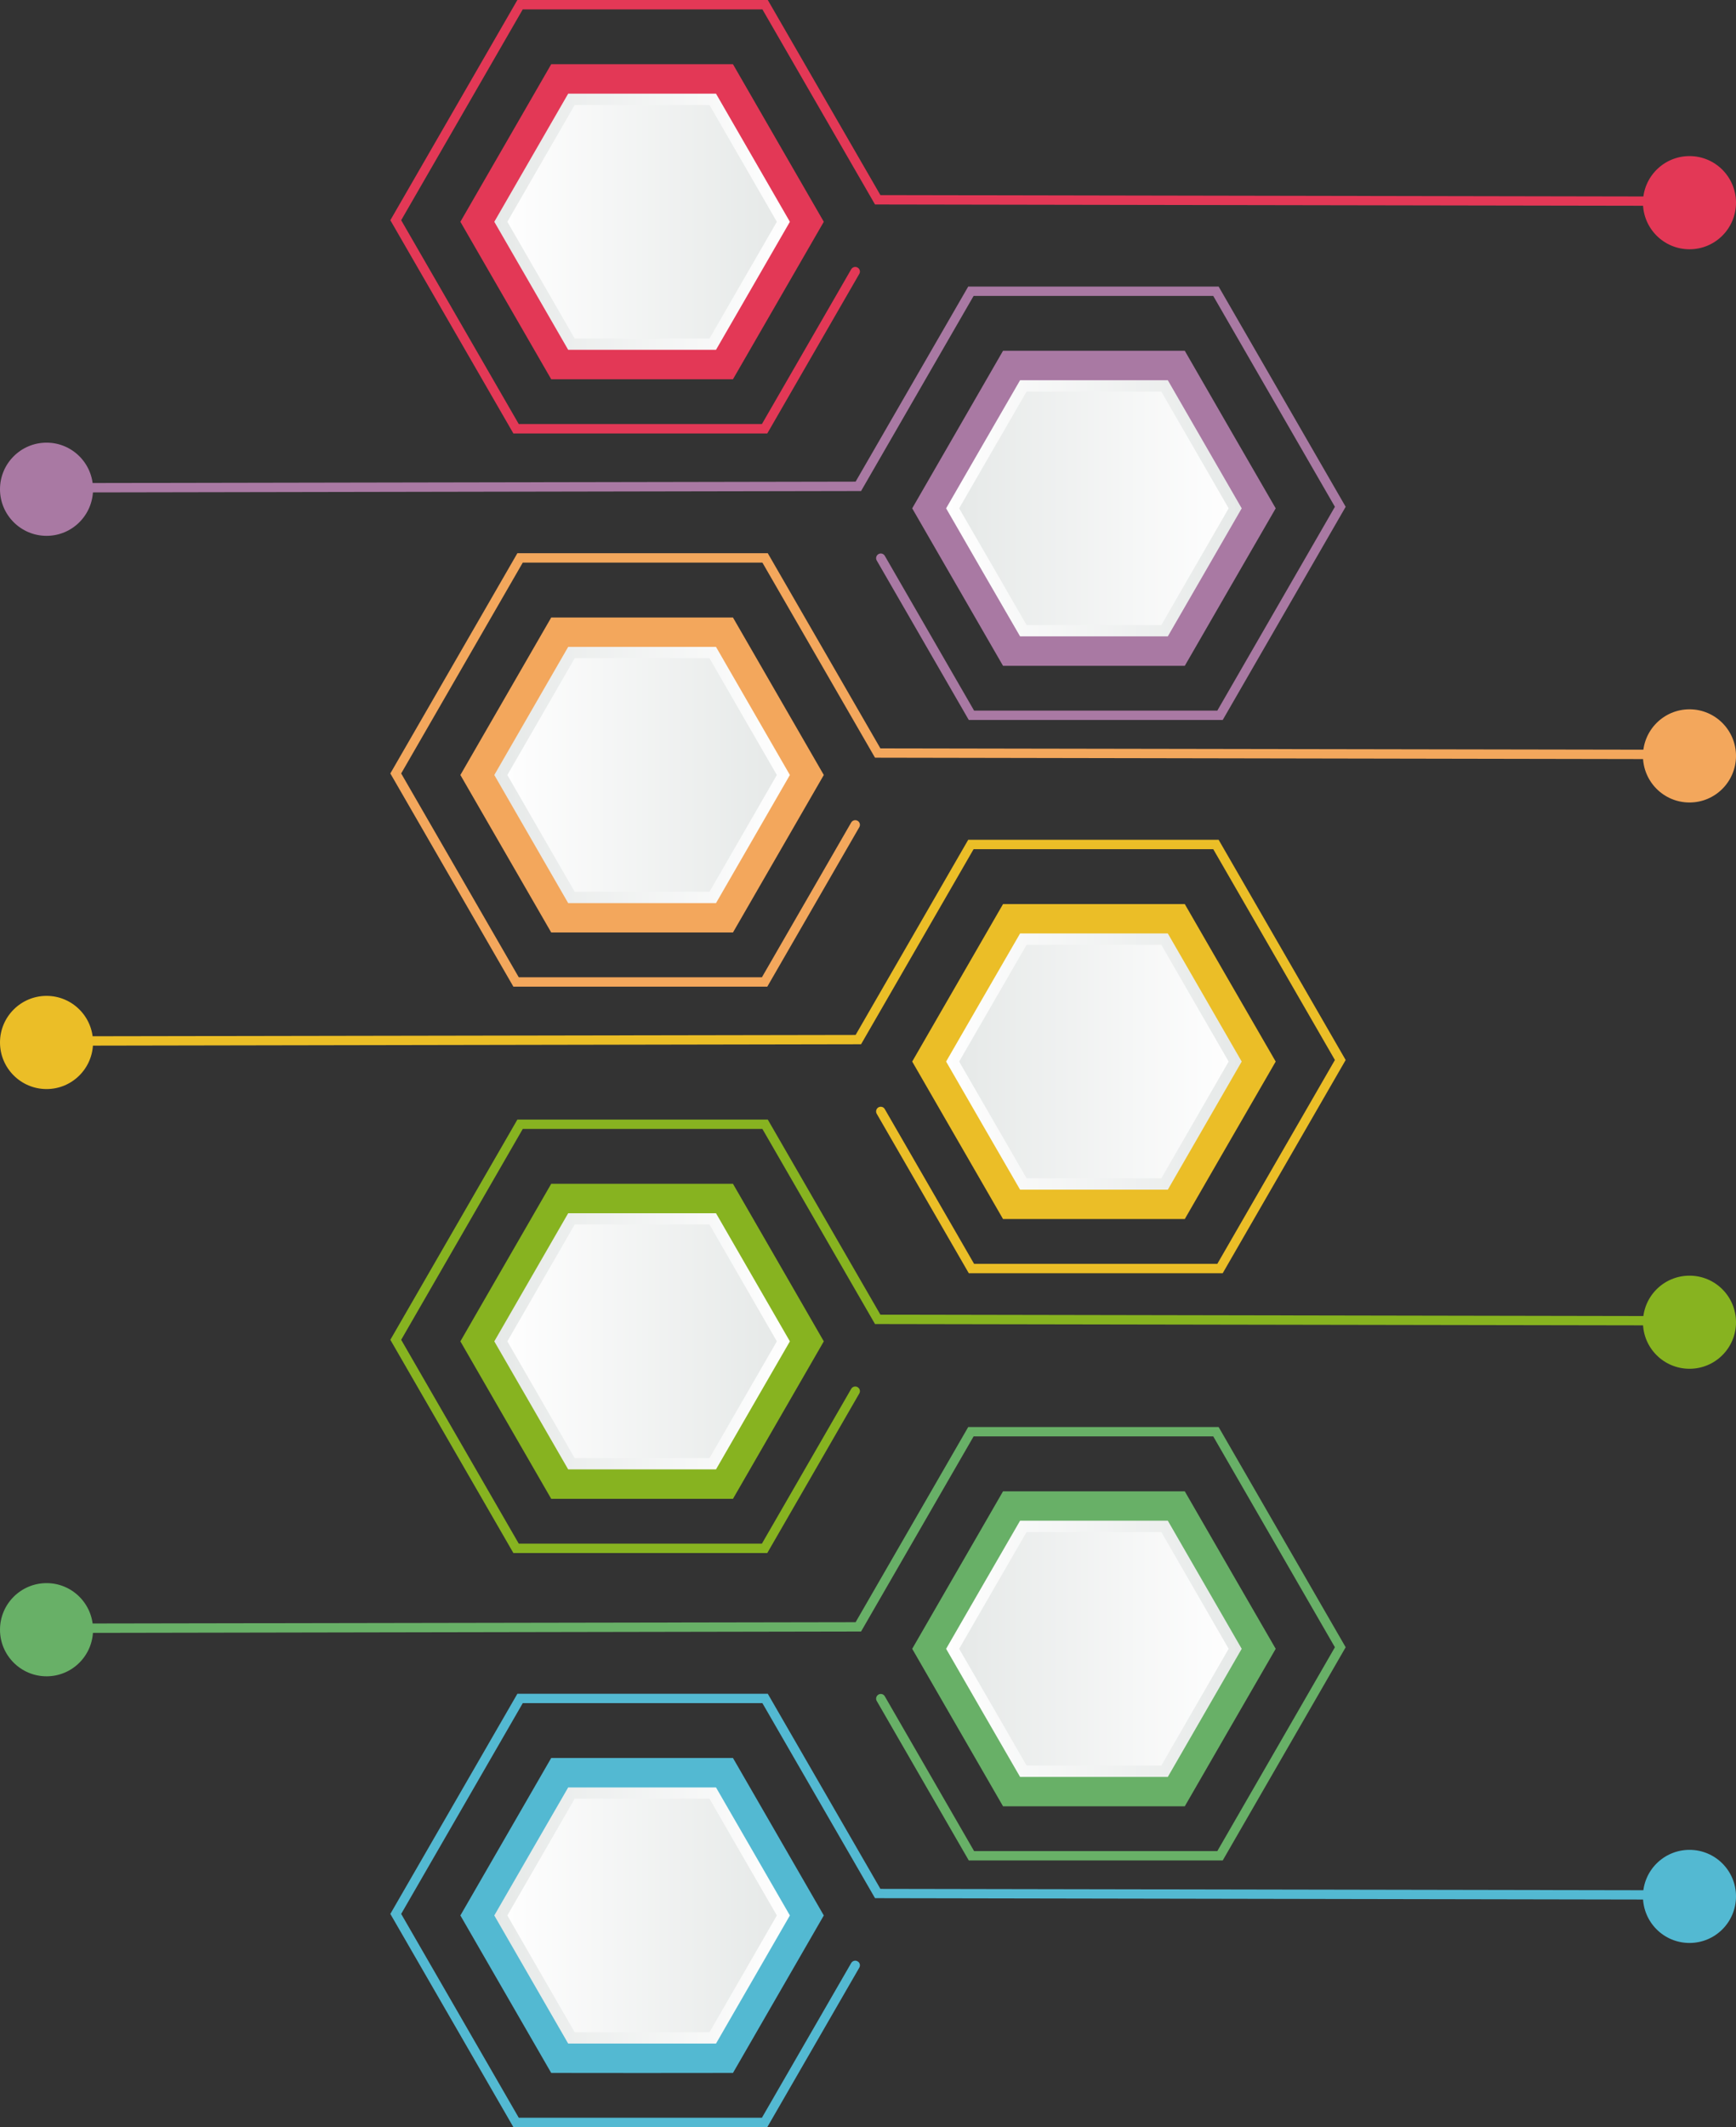 <?xml version="1.0" encoding="UTF-8"?>
<!DOCTYPE svg PUBLIC '-//W3C//DTD SVG 1.0//EN'
          'http://www.w3.org/TR/2001/REC-SVG-20010904/DTD/svg10.dtd'>
<svg clip-rule="evenodd" fill-rule="evenodd" height="2606.9" image-rendering="optimizeQuality" preserveAspectRatio="xMidYMid meet" shape-rendering="geometricPrecision" text-rendering="geometricPrecision" version="1.0" viewBox="0.0 -0.0 2129.0 2606.9" width="2129.0" xmlns="http://www.w3.org/2000/svg" xmlns:xlink="http://www.w3.org/1999/xlink" zoomAndPan="magnify"
><rect x="0.0" y="-0.0" width="2129.0" height="2606.9" fill="#333333" stroke="none"/><defs
  ><linearGradient gradientUnits="userSpaceOnUse" id="a" x1="606.2" x2="968.7" xlink:actuate="onLoad" xlink:show="other" xlink:type="simple" y1="1643.9" y2="1643.8"
    ><stop offset="0" stop-color="#e6e9e8"
      /><stop offset="1" stop-color="#fefefe"
    /></linearGradient
    ><linearGradient gradientUnits="userSpaceOnUse" id="f" x1="606.2" x2="968.7" xlink:actuate="onLoad" xlink:href="#a" xlink:show="other" xlink:type="simple" y1="949.8" y2="949.8"
    /><linearGradient gradientUnits="userSpaceOnUse" id="k" x1="606.2" x2="968.7" xlink:actuate="onLoad" xlink:href="#a" xlink:show="other" xlink:type="simple" y1="2347.5" y2="2347.5"
    /><linearGradient gradientUnits="userSpaceOnUse" id="d" x1="606.2" x2="968.7" xlink:actuate="onLoad" xlink:href="#a" xlink:show="other" xlink:type="simple" y1="271.8" y2="271.8"
    /><linearGradient gradientUnits="userSpaceOnUse" id="c" x1="1176.3" x2="1506.8" xlink:actuate="onLoad" xlink:href="#a" xlink:show="other" xlink:type="simple" y1="623" y2="623"
    /><linearGradient gradientUnits="userSpaceOnUse" id="i" x1="1176.3" x2="1506.8" xlink:actuate="onLoad" xlink:href="#a" xlink:show="other" xlink:type="simple" y1="1301" y2="1301"
    /><linearGradient gradientUnits="userSpaceOnUse" id="n" x1="1176.3" x2="1506.8" xlink:actuate="onLoad" xlink:href="#a" xlink:show="other" xlink:type="simple" y1="2020.7" y2="2020.7"
    /><linearGradient gradientUnits="userSpaceOnUse" id="j" x1="952.7" x2="622.2" xlink:actuate="onLoad" xlink:href="#a" xlink:show="other" xlink:type="simple" y1="1643.9" y2="1643.8"
    /><linearGradient gradientUnits="userSpaceOnUse" id="l" x1="952.7" x2="622.2" xlink:actuate="onLoad" xlink:href="#a" xlink:show="other" xlink:type="simple" y1="2347.5" y2="2347.5"
    /><linearGradient gradientUnits="userSpaceOnUse" id="g" x1="952.7" x2="622.2" xlink:actuate="onLoad" xlink:href="#a" xlink:show="other" xlink:type="simple" y1="949.8" y2="949.8"
    /><linearGradient gradientUnits="userSpaceOnUse" id="e" x1="952.7" x2="622.2" xlink:actuate="onLoad" xlink:href="#a" xlink:show="other" xlink:type="simple" y1="271.8" y2="271.8"
    /><linearGradient gradientUnits="userSpaceOnUse" id="h" x1="1522.8" x2="1160.3" xlink:actuate="onLoad" xlink:href="#a" xlink:show="other" xlink:type="simple" y1="1301" y2="1301"
    /><linearGradient gradientUnits="userSpaceOnUse" id="m" x1="1522.8" x2="1160.3" xlink:actuate="onLoad" xlink:href="#a" xlink:show="other" xlink:type="simple" y1="2020.7" y2="2020.7"
    /><linearGradient gradientUnits="userSpaceOnUse" id="b" x1="1522.8" x2="1160.3" xlink:actuate="onLoad" xlink:href="#a" xlink:show="other" xlink:type="simple" y1="623" y2="623"
  /></defs
  ><g
  ><g
    ><g id="change1_1"
      ><path d="M1453 429.9L1341.6 429.9 1230.1 429.9 1174.4 526.5 1118.7 623 1174.4 719.5 1230.1 816 1341.6 816 1453 816 1508.7 719.5 1564.5 623 1508.7 526.5z" fill="#a979a3"
      /></g
      ><path d="M1432.2 466L1341.6 466 1251 466 1205.6 544.5 1160.3 623 1205.6 701.5 1251 779.9 1341.6 779.9 1432.2 779.9 1477.5 701.5 1522.8 623 1477.5 544.5z" fill="url(#b)"
      /><path d="M1259 479.9L1341.6 479.9 1424.2 479.9 1465.5 551.4 1506.8 623 1465.5 694.5 1424.2 766.1 1341.6 766.1 1259 766.1 1217.7 694.5 1176.3 623 1217.6 551.4z" fill="url(#c)"
      /><g id="change1_2"
      ><path d="M1075.2 686.9c-1.6,-2.7 -0.6,-6.2 2.1,-7.8 2.8,-1.6 6.3,-0.6 7.8,2.1l109.5 189.7 298.3 0 144.2 -249.8 -149.2 -258.4 -293.9 0 -138 239.1 -952.8 1.7c-3.2,0 -5.7,-2.6 -5.7,-5.8 0,-3.1 2.5,-5.7 5.7,-5.7l946.1 -1.7 138.1 -239.1 307.1 0c51.9,90 103.9,179.9 155.8,269.9 -50.2,87.1 -100.5,174.2 -150.8,261.3l-311.4 0 -112.9 -195.5z" fill="#a979a3" fill-rule="nonzero"
      /></g
      ><g id="change1_3"
      ><path d="M57.1 542.5c-31.5,0 -57.1,25.6 -57.1,57.1 0,31.5 25.6,57.1 57.1,57.1 31.5,0 57,-25.6 57,-57.1 0,-31.5 -25.5,-57.1 -57,-57.1z" fill="#a979a3"
      /></g
      ><g id="change2_1"
      ><path d="M1043.9 330c1.6,-2.7 5.1,-3.7 7.8,-2.1 2.8,1.6 3.7,5.1 2.1,7.8l-112.8 195.5 -311.4 0c-50.3,-87.1 -100.6,-174.2 -150.9,-261.3 51.9,-90 103.9,-179.9 155.8,-269.9l307.1 0 138.1 239.1 946.2 1.7c3.1,0 5.7,2.6 5.7,5.7 0,3.2 -2.6,5.7 -5.7,5.7l-952.8 -1.6 -138.1 -239.1 -293.9 0 -149.1 258.4 144.2 249.8 298.2 0 109.5 -189.7z" fill="#e33856" fill-rule="nonzero"
      /></g
      ><g id="change2_2"
      ><path d="M2072 191.3c31.5,0 57,25.6 57,57.1 0,31.5 -25.5,57.1 -57,57.1 -31.6,0 -57.1,-25.6 -57.1,-57.1 0,-31.5 25.5,-57.1 57.1,-57.1z" fill="#e33856"
      /></g
      ><g id="change2_3"
      ><path d="M676 78.7L787.5 78.7 898.9 78.7 954.6 175.3 1010.3 271.8 954.6 368.3 898.9 464.8 787.5 464.8 676 464.8 620.3 368.3 564.6 271.8 620.3 175.3z" fill="#e33856"
      /></g
      ><path d="M696.8 114.8L787.5 114.8 878.1 114.8 923.4 193.3 968.7 271.8 923.4 350.3 878.1 428.7 787.5 428.7 696.8 428.7 651.5 350.2 606.2 271.8 651.5 193.3z" fill="url(#d)"
      /><path d="M870.1 128.7L787.5 128.7 704.8 128.7 663.5 200.2 622.2 271.8 663.5 343.3 704.8 414.9 787.5 414.9 870.1 414.9 911.4 343.3 952.7 271.8 911.4 200.2z" fill="url(#e)"
      /><g id="change3_1"
      ><path d="M1043.9 1008c1.6,-2.7 5.1,-3.6 7.8,-2.1 2.8,1.6 3.7,5.1 2.1,7.9l-112.8 195.4 -311.4 0c-50.3,-87.1 -100.6,-174.2 -150.9,-261.3 51.9,-89.9 103.9,-179.9 155.8,-269.9l307.1 0 138.1 239.2 946.2 1.6c3.1,0 5.7,2.6 5.7,5.8 0,3.1 -2.6,5.7 -5.7,5.7l-952.8 -1.7 -138.1 -239.1 -293.9 0 -149.1 258.4 144.2 249.8 298.2 0 109.5 -189.7z" fill="#f3a75c" fill-rule="nonzero"
      /></g
      ><g id="change3_2"
      ><path d="M2072 869.3c31.5,0 57,25.6 57,57.1 0,31.5 -25.5,57.1 -57,57.1 -31.6,0 -57.1,-25.6 -57.1,-57.1 0,-31.5 25.5,-57.1 57.1,-57.1z" fill="#f3a75c"
      /></g
      ><g id="change3_3"
      ><path d="M676 756.8L787.5 756.8 898.9 756.8 954.6 853.3 1010.3 949.8 954.6 1046.3 898.9 1142.8 787.5 1142.8 676 1142.8 620.3 1046.3 564.6 949.8 620.3 853.3z" fill="#f3a75c"
      /></g
      ><path d="M696.8 792.8L787.5 792.8 878.1 792.8 923.4 871.3 968.7 949.8 923.4 1028.3 878.1 1106.8 787.5 1106.8 696.8 1106.8 651.5 1028.3 606.2 949.8 651.5 871.3z" fill="url(#f)"
      /><path d="M870.1 806.7L787.5 806.7 704.8 806.7 663.5 878.3 622.2 949.8 663.5 1021.4 704.8 1092.9 787.5 1092.9 870.1 1092.9 911.4 1021.4 952.7 949.8 911.4 878.3z" fill="url(#g)"
      /><g id="change4_1"
      ><path d="M1075.2 1365c-1.6,-2.8 -0.6,-6.3 2.1,-7.9 2.8,-1.5 6.3,-0.6 7.8,2.2l109.5 189.6 298.3 0 144.2 -249.8 -149.2 -258.4 -293.9 0 -138 239.1 -952.8 1.7c-3.2,0 -5.7,-2.6 -5.7,-5.7 0,-3.2 2.5,-5.8 5.7,-5.8l946.1 -1.6 138.1 -239.2 307.1 0c51.9,90 103.9,180 155.8,269.9 -50.2,87.1 -100.5,174.2 -150.8,261.3l-311.4 0 -112.9 -195.4z" fill="#ebbe27" fill-rule="nonzero"
      /></g
      ><g id="change4_2"
      ><path d="M57.1 1220.5c-31.5,0 -57.1,25.6 -57.1,57.1 0,31.5 25.6,57.1 57.1,57.1 31.5,0 57,-25.6 57,-57.1 0,-31.5 -25.5,-57.1 -57,-57.1z" fill="#ebbe27"
      /></g
      ><g id="change4_3"
      ><path d="M1453 1108L1341.6 1108 1230.1 1108 1174.4 1204.5 1118.7 1301 1174.4 1397.5 1230.1 1494 1341.6 1494 1453 1494 1508.7 1397.5 1564.5 1301 1508.7 1204.5z" fill="#ebbe27"
      /></g
      ><path d="M1432.2 1144L1341.6 1144 1251 1144 1205.6 1222.5 1160.3 1301 1205.6 1379.5 1251 1458 1341.6 1458 1432.2 1458 1477.5 1379.5 1522.8 1301 1477.5 1222.5z" fill="url(#h)"
      /><path d="M1259 1157.9L1341.6 1157.9 1424.2 1157.9 1465.5 1229.5 1506.8 1301 1465.5 1372.6 1424.2 1444.1 1341.6 1444.1 1259 1444.1 1217.7 1372.6 1176.3 1301 1217.6 1229.5z" fill="url(#i)"
      /><g id="change5_1"
      ><path d="M1043.9 1702.1c1.6,-2.7 5.1,-3.7 7.8,-2.1 2.8,1.6 3.7,5.1 2.1,7.8l-112.8 195.5 -311.4 0c-50.3,-87.1 -100.6,-174.2 -150.9,-261.3 51.9,-90 103.9,-180 155.8,-269.9l307.1 0 138.1 239.1 946.2 1.7c3.1,0 5.7,2.5 5.7,5.7 0,3.2 -2.6,5.7 -5.7,5.7l-952.8 -1.6 -138.1 -239.1 -293.9 0 -149.1 258.4 144.2 249.8 298.2 0 109.5 -189.7z" fill="#87b320" fill-rule="nonzero"
      /></g
      ><g id="change5_2"
      ><path d="M2072 1563.4c31.5,0 57,25.5 57,57.1 0,31.5 -25.5,57 -57,57 -31.6,0 -57.1,-25.5 -57.1,-57 0,-31.6 25.5,-57.1 57.1,-57.1z" fill="#87b320"
      /></g
      ><g id="change5_3"
      ><path d="M676 1450.8L787.5 1450.8 898.9 1450.8 954.6 1547.3 1010.3 1643.9 954.6 1740.4 898.9 1836.9 787.5 1836.9 676 1836.9 620.3 1740.4 564.6 1643.9 620.3 1547.3z" fill="#87b320"
      /></g
      ><path d="M696.8 1486.9L787.5 1486.9 878.1 1486.9 923.4 1565.4 968.7 1643.9 923.4 1722.3 878.1 1800.8 787.5 1800.8 696.8 1800.8 651.5 1722.3 606.2 1643.9 651.5 1565.4z" fill="url(#a)"
      /><path d="M870.1 1500.7L787.5 1500.7 704.8 1500.7 663.5 1572.3 622.2 1643.9 663.5 1715.4 704.8 1787 787.5 1787 870.1 1787 911.4 1715.4 952.7 1643.9 911.4 1572.3z" fill="url(#j)"
      /><g id="change6_1"
      ><path d="M1043.9 2405.8c1.6,-2.8 5.1,-3.7 7.8,-2.1 2.8,1.5 3.7,5 2.1,7.8l-112.8 195.4 -311.4 0c-50.3,-87.1 -100.6,-174.1 -150.9,-261.3 51.9,-89.9 103.9,-179.9 155.8,-269.8l307.1 0 138.1 239.1 946.2 1.7c3.1,0 5.7,2.5 5.7,5.7 0,3.1 -2.6,5.7 -5.7,5.7l-952.8 -1.7 -138.1 -239 -293.9 0 -149.1 258.3 144.2 249.8 298.2 0 109.5 -189.6z" fill="#53b9d2" fill-rule="nonzero"
      /></g
      ><g id="change6_2"
      ><path d="M2072 2267.1c31.5,0 57,25.5 57,57 0,31.6 -25.5,57.1 -57,57.1 -31.6,0 -57.1,-25.5 -57.1,-57.1 0,-31.5 25.5,-57 57.1,-57z" fill="#53b9d2"
      /></g
      ><g id="change6_3"
      ><path d="M676 2154.5L787.5 2154.5 898.9 2154.5 954.6 2251 1010.3 2347.5 954.6 2444 898.9 2540.5 787.5 2540.6 676 2540.5 620.3 2444 564.6 2347.5 620.3 2251z" fill="#53b9d2"
      /></g
      ><path d="M696.8 2190.6L787.5 2190.6 878.1 2190.6 923.4 2269 968.7 2347.5 923.4 2426 878.1 2504.5 787.5 2504.5 696.8 2504.5 651.5 2426 606.2 2347.5 651.5 2269z" fill="url(#k)"
      /><path d="M870.1 2204.4L787.5 2204.4 704.8 2204.4 663.5 2276 622.2 2347.5 663.5 2419.1 704.8 2490.6 787.5 2490.6 870.1 2490.6 911.4 2419.1 952.7 2347.5 911.4 2276z" fill="url(#l)"
      /><g id="change7_1"
      ><path d="M1075.2 2084.6c-1.6,-2.7 -0.6,-6.2 2.1,-7.8 2.8,-1.6 6.3,-0.6 7.8,2.1l109.5 189.7 298.3 0 144.2 -249.8 -149.2 -258.4 -293.9 0 -138 239.1 -952.8 1.7c-3.2,0 -5.7,-2.6 -5.7,-5.8 0,-3.1 2.5,-5.7 5.7,-5.7l946.1 -1.6 138.1 -239.2 307.1 0c51.9,90 103.9,180 155.8,269.9 -50.2,87.1 -100.5,174.2 -150.8,261.3l-311.4 0 -112.9 -195.5z" fill="#68b067" fill-rule="nonzero"
      /></g
      ><g id="change7_2"
      ><path d="M57.1 1940.2c-31.5,0 -57.1,25.6 -57.1,57.1 0,31.5 25.6,57.1 57.1,57.1 31.5,0 57,-25.6 57,-57.1 0,-31.5 -25.5,-57.1 -57,-57.1z" fill="#68b067"
      /></g
      ><g id="change7_3"
      ><path d="M1453 1827.7L1341.6 1827.7 1230.1 1827.7 1174.4 1924.2 1118.7 2020.7 1174.4 2117.2 1230.1 2213.7 1341.6 2213.7 1453 2213.7 1508.7 2117.2 1564.5 2020.7 1508.7 1924.2z" fill="#68b067"
      /></g
      ><path d="M1432.2 1863.7L1341.6 1863.7 1251 1863.7 1205.6 1942.2 1160.3 2020.7 1205.6 2099.2 1251 2177.7 1341.6 2177.7 1432.2 2177.7 1477.5 2099.2 1522.8 2020.7 1477.5 1942.2z" fill="url(#m)"
      /><path d="M1259 1877.6L1341.6 1877.6 1424.2 1877.6 1465.5 1949.1 1506.8 2020.7 1465.5 2092.2 1424.2 2163.8 1341.6 2163.8 1259 2163.8 1217.7 2092.2 1176.3 2020.7 1217.6 1949.1z" fill="url(#n)"
    /></g
  ></g
></svg
>
